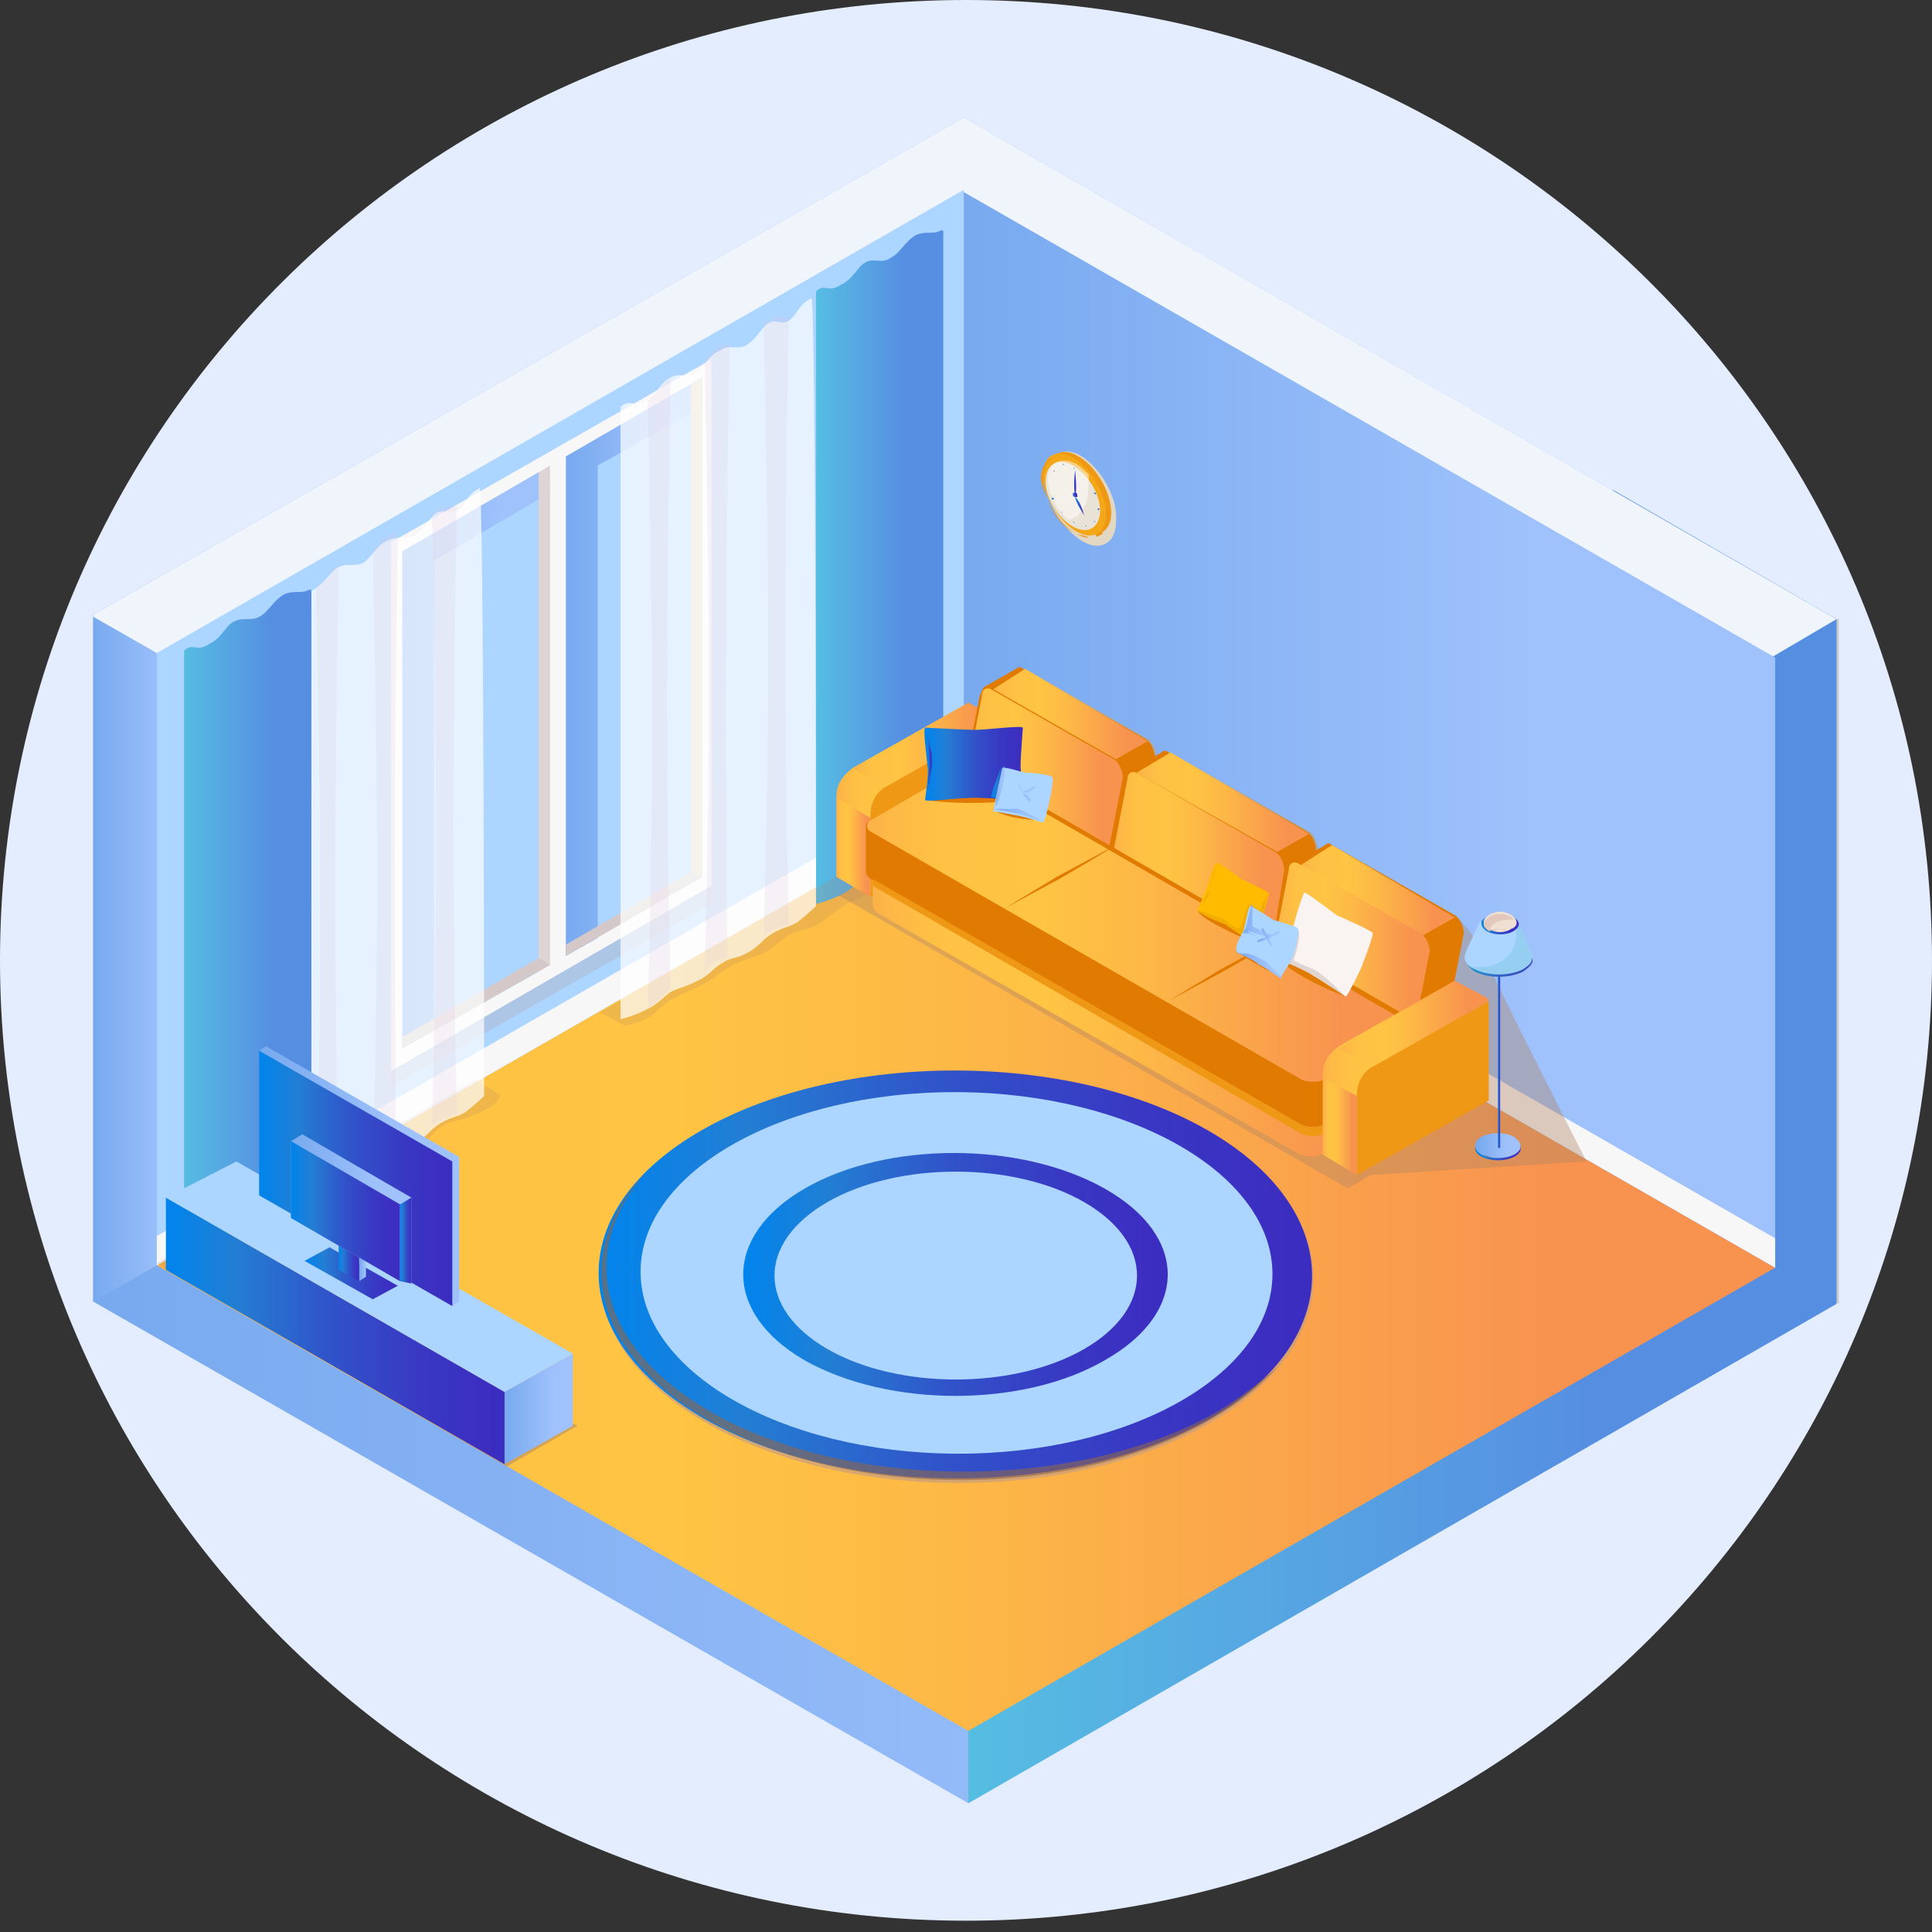 <svg width="152" height="152" viewBox="0 0 152 152" fill="none" xmlns="http://www.w3.org/2000/svg">
<rect x="0" y="0" width="152" height="152" fill="#333333" stroke="none"/>
<path d="M76 151.111C117.974 151.111 152 117.284 152 75.556C152 33.827 117.974 0 76 0C34.026 0 0 33.827 0 75.556C0 117.284 34.026 151.111 76 151.111Z" fill="#E3EDFE"/>
<path d="M144.489 102.578V48.711L75.821 9.245V9.422V9.245L7.332 48.356V102.4L7.511 102.222L7.332 102.4L76.179 141.867L144.489 102.578Z" fill="url(#paint0_linear_1701_133637)"/>
<path d="M136.621 61.333V96.178V97.955L144.668 102.578V48.711H144.489L136.621 53.333V61.333Z" fill="#C9C9C9"/>
<path d="M76.179 141.867L144.489 102.578V48.711L126.965 38.578H76.179V141.867Z" fill="url(#paint1_linear_1701_133637)"/>
<path d="M75.821 9.245V9.422V9.245L7.332 48.356V48.533L15.736 53.334V60.622H136.621V53.334L144.489 48.711L75.821 9.245Z" fill="#F0F5FC"/>
<path d="M15.736 96.178V61.333V53.333L7.332 48.533V102.4L15.736 97.6V96.178Z" fill="url(#paint2_linear_1701_133637)"/>
<path d="M76.179 136.178L12.339 99.556L75.821 63.111L139.661 99.734L76.179 136.178Z" fill="url(#paint3_linear_1701_133637)"/>
<path d="M75.821 14.933L12.339 51.377V99.555L75.821 63.111V14.933Z" fill="#ACD5FF"/>
<path d="M75.821 15.111L139.661 51.733V99.734L75.821 63.111V15.111Z" fill="url(#paint4_linear_1701_133637)"/>
<path d="M75.821 60.8L12.339 97.244V99.555L75.821 63.111V60.8Z" fill="#F7F7F7"/>
<path d="M75.821 60.8L139.661 97.422V99.733L75.821 63.111V60.8Z" fill="#F7F7F7"/>
<path opacity="0.2" d="M55.972 71.111L30.758 85.511V44.089L55.972 29.689V71.111Z" fill="#B79086"/>
<path d="M55.972 69.689L30.758 84.267V42.667L55.972 28.267V69.689Z" fill="#F7F7F7"/>
<path d="M42.381 76.445L31.652 82.489V43.378L42.381 37.156V76.445Z" fill="#ACD5FF"/>
<path d="M43.275 75.911L42.381 76.444V37.155L43.275 36.622V75.911Z" fill="#DFD4D5"/>
<path d="M55.257 68.978L44.527 75.2V35.911L55.257 29.689V68.978Z" fill="#ACD5FF"/>
<path d="M47.031 36.622L55.257 32V29.689L44.527 35.911V75.2L47.031 73.778V36.622Z" fill="url(#paint5_linear_1701_133637)"/>
<path d="M34.155 44.089L42.381 39.289V37.156L31.652 43.378V82.489L34.155 81.067V44.089Z" fill="url(#paint6_linear_1701_133637)"/>
<path d="M43.275 75.911L31.652 82.489V81.6L42.381 75.378L43.275 75.911Z" fill="#D5C8C8"/>
<path d="M54.362 30.222V69.511L55.257 68.978V29.689L54.362 30.222Z" fill="#E2D7C3"/>
<path d="M55.257 68.978L44.527 75.2V74.311L54.362 68.622L55.257 68.978Z" fill="#D5C8C8"/>
<path opacity="0.4" d="M124.819 91.378C124.819 91.378 117.845 77.689 116.951 75.556C116.056 73.422 114.626 72.178 114.626 72.178L110.334 83.022L75.642 63.111L64.376 69.511L106.042 93.511L107.831 92.445L124.819 91.378Z" fill="#AF8566"/>
<path d="M74.033 18.133C73.318 18.489 72.96 18.133 72.066 18.489C71.172 19.022 70.814 19.911 70.099 20.267C69.383 20.8 68.847 20.267 68.132 20.622C67.416 20.978 67.238 21.867 66.165 22.4C65.092 23.111 64.913 22.222 64.198 22.933C64.198 23.822 64.198 71.111 64.198 71.111C64.198 71.111 65.092 70.933 66.165 70.4C67.238 69.867 67.416 69.333 68.132 68.978C68.847 68.444 69.205 68.622 70.278 68.089C71.351 67.555 71.172 67.2 72.245 66.667C73.139 66.133 73.139 66.489 74.212 65.778V18.133H74.033Z" fill="url(#paint7_linear_1701_133637)"/>
<path d="M119.096 91.022C118.381 91.378 117.308 91.378 116.593 91.022C115.878 90.667 115.878 89.956 116.593 89.6C117.308 89.245 118.381 89.245 119.096 89.6C119.812 90.133 119.812 90.667 119.096 91.022Z" fill="url(#paint8_linear_1701_133637)"/>
<path d="M119.633 90.133H116.235V90.311H119.633V90.133Z" fill="#513622"/>
<path d="M119.096 90.845C118.381 91.2 117.308 91.2 116.593 90.845C115.878 90.489 115.878 89.778 116.593 89.422C117.308 89.067 118.381 89.067 119.096 89.422C119.812 89.956 119.812 90.489 119.096 90.845Z" fill="url(#paint9_linear_1701_133637)"/>
<path d="M118.023 90.311C117.845 90.311 117.845 90.311 117.845 90.311V74.845H118.023V90.311Z" fill="url(#paint10_linear_1701_133637)"/>
<path d="M120.593 75.321C120.596 74.536 119.398 73.894 117.917 73.888C116.435 73.882 115.232 74.513 115.228 75.299C115.225 76.084 116.423 76.726 117.905 76.732C119.386 76.739 120.59 76.107 120.593 75.321Z" fill="#ACD5FF"/>
<path d="M119.454 72.533H116.414L115.341 74.844L120.527 75.022L119.454 72.533Z" fill="#ACD5FF"/>
<path d="M119.096 73.245C118.56 73.6 117.487 73.6 116.951 73.245C116.414 72.889 116.414 72.356 116.951 72.178C117.487 71.822 118.56 71.822 119.096 72.178C119.633 72.533 119.633 72.889 119.096 73.245Z" fill="url(#paint11_linear_1701_133637)"/>
<path d="M118.918 73.067C118.381 73.422 117.666 73.422 117.129 73.067C116.593 72.711 116.593 72.356 117.129 72C117.666 71.644 118.381 71.644 118.918 72C119.454 72.356 119.454 72.889 118.918 73.067Z" fill="#EFE0D3"/>
<path d="M119.812 76.267C118.739 76.8 117.129 76.8 116.056 76.267C115.52 76.089 115.341 75.734 115.341 75.378C115.341 75.734 115.52 76.089 116.056 76.445C117.129 76.978 118.739 76.978 119.812 76.445C120.348 76.089 120.706 75.734 120.527 75.378C120.527 75.734 120.348 75.911 119.812 76.267Z" fill="url(#paint12_linear_1701_133637)"/>
<path d="M117.487 72.711C117.845 72.356 118.56 72.356 119.096 72.356L118.918 72.178C118.381 71.822 117.487 71.822 117.129 72.178C116.593 72.533 116.593 72.889 117.129 73.245C117.129 73.245 117.129 73.245 117.308 73.245C117.129 73.067 117.308 72.889 117.487 72.711Z" fill="#E2C7BA"/>
<path d="M118.024 73.067C118.202 73.067 118.381 73.245 118.56 73.245C118.381 73.067 118.202 73.067 118.024 73.067C117.845 73.067 117.487 73.245 117.487 73.245C117.487 73.067 117.666 73.067 118.024 73.067Z" fill="#E2C7BA"/>
<path opacity="0.2" d="M120.527 75.022L119.454 72.533C119.454 72.711 119.454 72.889 119.275 73.067C119.275 73.244 119.275 73.422 119.275 73.6C119.275 75.022 118.023 76.089 116.414 76.089C116.056 76.089 115.699 76.089 115.341 75.911C115.52 76.089 115.699 76.266 116.056 76.444C117.129 76.978 118.739 76.978 119.812 76.444C120.527 76.089 120.706 75.555 120.527 75.022Z" fill="#39B6BD"/>
<path opacity="0.6" d="M116.772 90.844C116.414 90.667 116.235 90.311 116.235 90.133C116.235 90.311 116.414 90.667 116.772 90.844C116.951 91.022 117.308 91.2 117.666 91.2C117.487 91.2 117.129 91.022 116.772 90.844Z" fill="#5F442E"/>
<path d="M87.802 41.067C87.802 42.844 86.372 43.556 84.762 42.311C83.332 41.245 82.08 39.111 82.259 37.333C82.438 35.733 83.689 35.022 85.12 35.911C86.729 36.978 87.981 39.289 87.802 41.067Z" fill="#E2D7C3"/>
<path d="M86.751 41.851C87.689 41.306 87.641 39.49 86.644 37.795C85.647 36.1 84.079 35.167 83.141 35.712C82.203 36.257 82.251 38.074 83.248 39.769C84.245 41.464 85.813 42.396 86.751 41.851Z" fill="#EE9815"/>
<path d="M86.437 41.364L85.959 41.606L86.284 42.24L86.762 41.997L86.437 41.364Z" fill="#EE9815"/>
<path d="M83.332 35.616L82.853 35.856L83.175 36.491L83.654 36.251L83.332 35.616Z" fill="#EE9815"/>
<path d="M86.344 41.976C87.282 41.431 87.234 39.614 86.238 37.919C85.241 36.224 83.672 35.292 82.734 35.837C81.797 36.382 81.844 38.198 82.841 39.893C83.838 41.589 85.407 42.521 86.344 41.976Z" fill="#F4A717"/>
<path d="M86.551 40.177C86.551 41.422 85.656 42.133 84.405 41.422C83.153 40.711 82.259 39.111 82.259 37.866C82.259 36.622 83.153 35.911 84.405 36.622C85.656 37.333 86.551 38.933 86.551 40.177Z" fill="#E8E2D7"/>
<path opacity="0.5" d="M82.438 37.689C82.438 38.755 83.153 40.178 84.047 40.889C84.584 40.889 85.12 40.355 85.478 39.466C85.656 38.755 85.656 38.044 85.656 37.333C85.299 36.978 84.941 36.622 84.584 36.444C83.332 35.911 82.438 36.444 82.438 37.689Z" fill="white"/>
<path d="M84.762 39.111C84.762 39.111 84.584 39.289 84.762 39.111C84.584 39.111 84.405 39.111 84.405 38.933C84.405 38.755 84.405 38.755 84.584 38.755C84.762 38.755 84.762 38.933 84.762 39.111Z" fill="url(#paint13_linear_1701_133637)"/>
<path d="M84.584 38.933C84.584 38.933 84.405 38.4 84.584 36.977C84.584 36.977 84.762 38.755 84.584 38.933Z" fill="url(#paint14_linear_1701_133637)"/>
<path d="M84.584 39.111C84.584 39.111 84.941 39.289 85.299 40.533C85.299 40.533 84.584 39.466 84.584 39.111Z" fill="url(#paint15_linear_1701_133637)"/>
<path d="M84.584 36.8C84.584 36.978 84.584 36.978 84.584 36.8C84.405 36.978 84.405 36.8 84.584 36.8C84.405 36.8 84.405 36.8 84.584 36.8Z" fill="url(#paint16_linear_1701_133637)"/>
<path d="M83.689 36.622C83.511 36.622 83.511 36.622 83.689 36.622C83.511 36.444 83.511 36.444 83.689 36.622C83.689 36.444 83.511 36.444 83.689 36.622Z" fill="url(#paint17_linear_1701_133637)"/>
<path d="M82.974 36.978C82.974 37.155 82.795 37.155 82.974 36.978C82.795 36.978 82.795 36.978 82.974 36.978C82.795 36.8 82.795 36.8 82.974 36.978Z" fill="url(#paint18_linear_1701_133637)"/>
<path d="M82.617 37.867C82.617 37.867 82.795 37.867 82.617 37.867C82.617 38.044 82.617 38.044 82.617 38.044V37.867Z" fill="url(#paint19_linear_1701_133637)"/>
<path d="M82.795 39.111C82.795 39.111 82.974 39.111 82.795 39.111C82.974 39.289 82.974 39.289 82.795 39.289C82.617 39.289 82.795 39.289 82.795 39.111Z" fill="url(#paint20_linear_1701_133637)"/>
<path d="M83.511 40.178C83.689 40.355 83.689 40.355 83.511 40.178C83.689 40.533 83.511 40.355 83.511 40.178C83.511 40.355 83.511 40.355 83.511 40.178Z" fill="url(#paint21_linear_1701_133637)"/>
<path d="M84.405 41.066C84.584 41.066 84.584 41.244 84.405 41.066C84.584 41.244 84.584 41.244 84.405 41.066C84.405 41.244 84.405 41.244 84.405 41.066Z" fill="url(#paint22_linear_1701_133637)"/>
<path d="M85.478 41.422C85.299 41.422 85.478 41.245 85.478 41.422C85.478 41.245 85.478 41.422 85.478 41.422C85.478 41.6 85.478 41.422 85.478 41.422C85.478 41.422 85.478 41.6 85.478 41.422Z" fill="url(#paint23_linear_1701_133637)"/>
<path d="M86.193 41.066C86.014 41.066 86.014 40.889 86.193 41.066C86.193 40.889 86.193 40.889 86.193 41.066Z" fill="url(#paint24_linear_1701_133637)"/>
<path d="M86.372 40.178C86.372 40 86.372 40 86.372 40C86.551 40 86.551 40 86.372 40.178C86.551 40.178 86.551 40.178 86.372 40.178Z" fill="url(#paint25_linear_1701_133637)"/>
<path d="M86.193 38.933C86.014 38.755 86.014 38.755 86.193 38.755C86.193 38.755 86.193 38.755 86.193 38.933Z" fill="url(#paint26_linear_1701_133637)"/>
<path d="M85.478 37.689C85.478 37.867 85.478 37.867 85.478 37.689C85.478 37.689 85.299 37.689 85.478 37.689C85.478 37.511 85.478 37.511 85.478 37.689Z" fill="url(#paint27_linear_1701_133637)"/>
<path d="M84.584 41.955C83.153 41.244 82.08 39.288 82.08 37.688C82.08 36.622 82.617 35.911 83.332 35.911C82.438 35.911 81.901 36.622 81.901 37.688C82.08 39.111 83.153 41.066 84.584 41.955C84.941 42.133 85.299 42.311 85.656 42.311C85.478 42.133 84.941 42.133 84.584 41.955Z" fill="#EE9815"/>
<path opacity="0.2" d="M18.598 98.133C19.671 97.6 20.744 97.244 21.638 96.533C22.532 95.822 23.247 95.466 24.32 95.111C25.572 94.755 26.645 94.4 27.539 93.511C28.254 92.8 29.327 92.622 30.221 92.089C30.758 91.733 31.115 91.377 31.473 91.022C31.831 90.666 32.188 90.666 32.725 90.489C33.619 89.955 33.977 89.066 34.871 88.533C35.407 88.177 36.301 88.177 37.017 87.822C37.911 87.466 38.983 87.111 39.341 86.222C39.699 86.222 37.374 84.978 37.374 84.978L12.339 99.377L14.306 100.444C15.021 100.266 15.558 100.089 16.273 99.733C17.167 99.377 17.703 98.666 18.598 98.133Z" fill="#AF8566"/>
<path opacity="0.2" d="M53.289 78.4C54.362 77.867 55.435 77.511 56.329 76.8C57.224 76.089 57.939 75.734 59.012 75.378C60.264 75.022 60.621 74.667 61.515 73.956C62.231 73.245 63.482 73.245 64.376 72.711C64.913 72.356 65.807 71.645 66.344 71.289C66.701 70.933 67.059 70.933 67.595 70.756C68.489 70.222 68.847 69.334 69.741 68.8C70.278 68.445 71.172 68.445 71.887 68.089C72.781 67.734 73.854 67.378 74.212 66.489C74.569 66.489 72.245 65.245 72.245 65.245L47.209 79.645L49.176 80.711C49.892 80.534 50.428 80.356 51.144 80C51.859 79.467 52.395 78.756 53.289 78.4Z" fill="#AF8566"/>
<path opacity="0.7" d="M38.089 86.222C38.089 86.222 37.553 86.755 36.659 87.467C35.765 88 35.586 87.822 34.692 88.356C33.798 88.889 33.977 89.067 32.904 89.778C31.652 90.489 31.652 90.133 30.758 90.667C29.863 91.2 29.863 91.555 28.791 92.089C27.718 92.622 27.36 92.622 26.645 92.978C25.929 93.511 25.751 93.867 24.678 94.4C23.605 94.933 22.711 95.111 22.711 95.111C22.711 95.111 22.711 48 22.711 47.111C23.605 46.4 23.605 46.933 24.678 46.4C25.751 45.689 25.929 44.978 26.645 44.622C27.36 44.267 27.896 44.622 28.612 44.267C29.327 43.733 29.685 42.844 30.579 42.489C31.473 42.133 31.652 42.489 32.546 42.133C33.44 41.6 33.798 40.711 34.334 40.355C35.049 40 35.228 40.533 35.944 40.178C36.659 39.822 36.659 38.933 37.732 38.4C38.089 38.578 38.089 86.222 38.089 86.222Z" fill="white"/>
<g opacity="0.7">
<path opacity="0.3" d="M26.645 44.444C26.108 44.8 25.751 45.511 24.857 46.222C25.214 62.755 25.393 75.911 24.857 94.044C25.751 93.511 25.929 93.156 26.645 92.622C26.287 76.444 26.287 64.711 26.645 44.444Z" fill="#DDC7D9"/>
<path opacity="0.3" d="M31.294 41.956C31.115 41.956 30.936 41.956 30.579 42.133C30.042 42.489 29.685 42.844 29.327 43.378C29.685 60.089 29.863 73.067 29.327 91.378C29.685 91.022 29.863 90.844 30.4 90.489C30.758 90.311 30.936 90.311 31.115 90.133C31.115 73.778 30.936 62.222 31.294 41.956Z" fill="#DDC7D9"/>
<path opacity="0.3" d="M35.944 39.822C35.407 40 35.228 39.645 34.513 40C34.334 40.178 34.155 40.178 33.977 40.356C34.334 57.245 34.513 70.222 33.977 88.533C34.155 88.356 34.155 88.356 34.513 88.178C35.228 87.822 35.407 87.822 35.944 87.644C35.586 71.467 35.586 59.733 35.944 39.822Z" fill="#DDC7D9"/>
</g>
<path opacity="0.7" d="M64.198 71.289C64.198 71.289 63.661 71.822 62.767 72.534C61.873 73.067 61.694 72.889 60.8 73.422C59.906 73.956 60.085 74.133 59.012 74.845C57.76 75.556 57.76 75.2 56.866 75.734C55.972 76.267 55.972 76.622 54.899 77.156C53.826 77.689 53.468 77.689 52.753 78.045C52.038 78.578 51.859 78.933 50.786 79.467C49.713 80 48.819 80.178 48.819 80.178C48.819 80.178 48.819 32.889 48.819 32C49.713 31.289 49.713 32.178 50.786 31.467C51.859 30.756 52.038 30.045 52.753 29.689C53.468 29.334 54.005 29.689 54.72 29.334C55.435 28.8 55.793 27.911 56.687 27.556C57.581 27.022 57.76 27.556 58.654 27.2C59.548 26.667 59.906 25.778 60.442 25.422C61.158 25.067 61.337 25.6 62.052 25.245C62.767 24.711 62.767 24 63.84 23.467C64.198 23.645 64.198 71.289 64.198 71.289Z" fill="white"/>
<g opacity="0.7">
<path opacity="0.3" d="M52.753 29.689C52.217 30.044 51.859 30.756 50.965 31.467C51.322 48 51.501 61.156 50.965 79.289C51.859 78.756 52.038 78.4 52.753 77.867C52.395 61.689 52.395 49.956 52.753 29.689Z" fill="#DDC7D9"/>
<path opacity="0.3" d="M57.402 27.023C57.224 27.023 57.045 27.023 56.687 27.2C56.151 27.556 55.793 27.911 55.435 28.445C55.793 45.156 55.972 58.134 55.435 76.445C55.793 76.089 55.972 75.911 56.508 75.556C56.866 75.378 57.045 75.378 57.224 75.2C57.045 59.023 57.045 47.289 57.402 27.023Z" fill="#DDC7D9"/>
<path opacity="0.3" d="M62.052 24.889C61.515 25.067 61.337 24.711 60.621 25.067C60.442 25.245 60.264 25.245 60.085 25.422C60.442 42.311 60.621 55.289 60.085 73.6C60.264 73.422 60.264 73.422 60.621 73.245C61.337 72.889 61.515 72.889 62.052 72.711C61.694 56.534 61.694 44.978 62.052 24.889Z" fill="#DDC7D9"/>
</g>
<path d="M24.32 46.4C23.605 46.755 23.247 46.4 22.353 46.755C21.459 47.289 21.101 48.178 20.386 48.533C19.671 48.889 19.134 48.533 18.419 48.889C17.703 49.244 17.525 50.133 16.452 50.667C15.379 51.378 15.2 50.489 14.485 51.2C14.485 52.089 14.485 99.378 14.485 99.378C14.485 99.378 15.379 99.2 16.452 98.667C17.525 98.133 17.703 97.6 18.419 97.244C19.134 96.711 19.492 96.889 20.565 96.356C21.638 95.822 21.459 95.467 22.532 94.933C23.426 94.4 23.426 94.755 24.499 94.044V46.4H24.32Z" fill="url(#paint28_linear_1701_133637)"/>
<path opacity="0.5" d="M39.878 115.378L12.875 99.734L18.24 96.711L45.421 112.178L39.878 115.378Z" fill="#AF8566"/>
<path d="M13.054 99.911L39.699 115.2V109.511L13.054 94.222V99.911Z" fill="url(#paint29_linear_1701_133637)"/>
<path d="M39.699 115.2L45.063 112.178V106.489L39.699 109.511V115.2Z" fill="url(#paint30_linear_1701_133637)"/>
<path d="M39.699 109.511L13.054 94.222L18.598 91.378L45.063 106.489L39.699 109.511Z" fill="#ACD5FF"/>
<path d="M29.327 102.578L23.962 99.555V99.2L25.929 98.311L31.294 101.155V101.511L29.327 102.578Z" fill="#ACD5FF"/>
<path d="M29.327 102.222L23.962 99.2L25.929 98.133L31.294 101.156L29.327 102.222Z" fill="url(#paint31_linear_1701_133637)"/>
<path d="M28.254 100.8L28.791 100.444V97.778L28.254 98.133V100.8Z" fill="url(#paint32_linear_1701_133637)"/>
<path d="M20.922 93.689L35.586 102.755L36.122 102.4V91.022L20.922 82.311L20.386 82.667L20.922 93.689Z" fill="url(#paint33_linear_1701_133637)"/>
<path d="M20.386 94.044L35.586 102.755V91.378L20.386 82.666V94.044Z" fill="url(#paint34_linear_1701_133637)"/>
<path d="M26.645 99.911L28.254 100.8V96.177L26.645 95.111V99.911Z" fill="url(#paint35_linear_1701_133637)"/>
<path d="M22.889 95.822L31.473 100.8L32.367 100.977V94.222L23.784 89.244L22.889 89.778V95.822Z" fill="url(#paint36_linear_1701_133637)"/>
<path d="M22.889 95.822L31.473 100.8V94.755L22.889 89.777V95.822Z" fill="url(#paint37_linear_1701_133637)"/>
<path d="M32.367 94.222L31.473 94.755V100.799L32.367 100.977V94.222Z" fill="url(#paint38_linear_1701_133637)"/>
<path d="M76.179 55.289L78.861 56.711L69.383 63.111L68.489 70.4L65.807 68.978V62.578C65.807 61.689 66.344 60.977 67.059 60.444L76.179 55.289Z" fill="url(#paint39_linear_1701_133637)"/>
<path d="M68.489 70.578L78.861 64.711V56.711L69.741 61.867C69.026 62.222 68.489 63.111 68.489 64V70.578V70.578Z" fill="#EE9815"/>
<path d="M69.741 61.866C69.741 61.866 69.741 62.044 69.741 61.866L67.059 60.444L76.179 55.289L78.861 56.711L69.741 61.866Z" fill="url(#paint40_linear_1701_133637)"/>
<path d="M68.489 64.355V70.578L65.807 68.978V62.755L68.489 64.355Z" fill="url(#paint41_linear_1701_133637)"/>
<path d="M68.668 67.733C68.668 67.555 68.668 67.378 69.026 67.2L76.537 62.933L111.407 83.022V86.578L103.896 90.844C103.539 91.022 102.824 91.022 102.287 90.844L69.026 71.822C68.847 71.644 68.668 71.466 68.668 71.289C68.668 71.111 68.668 67.733 68.668 67.733Z" fill="url(#paint42_linear_1701_133637)"/>
<path d="M68.132 65.067C68.132 64.889 68.132 64.711 68.489 64.533L76.179 60.089L111.765 80.533V84.089L104.075 88.533C103.718 88.711 103.002 88.711 102.466 88.533L68.489 69.156C68.311 68.978 68.132 68.8 68.132 68.622C68.132 68.622 68.132 65.067 68.132 65.067Z" fill="#E07A00"/>
<path d="M68.489 65.422C68.132 65.244 68.132 64.711 68.489 64.533L76.179 60.089L111.765 80.533L104.075 84.978C103.718 85.156 103.002 85.156 102.466 84.978L68.489 65.422Z" fill="url(#paint43_linear_1701_133637)"/>
<path d="M100.32 73.956L96.028 76.267L91.915 78.756L96.207 76.444C96.207 76.444 100.32 74.133 100.32 73.956Z" fill="#E07A00"/>
<path d="M87.445 66.666L83.153 68.978L79.04 71.466L83.332 69.155C83.332 69.155 87.624 66.666 87.445 66.666Z" fill="#E07A00"/>
<path d="M102.824 72.356L90.306 65.244L91.379 59.733C91.379 59.2 91.737 59.022 92.094 59.2L103.002 65.422C103.36 65.6 103.718 66.311 103.718 66.844L102.824 72.356Z" fill="#AAA9A9"/>
<path d="M90.306 58.133C90.663 58.311 91.021 59.022 91.021 59.556L89.948 65.067L78.861 58.667L79.934 53.156C79.934 52.622 80.292 52.445 80.649 52.622L90.306 58.133Z" fill="#AAA9A9"/>
<path d="M104.075 67.022C104.075 66.489 104.433 66.311 104.791 66.489L114.447 72C114.805 72.177 115.162 72.888 115.162 73.422L114.089 78.933L103.002 72.533L104.075 67.022Z" fill="#AAA9A9"/>
<path d="M101.751 67.911L104.254 66.489C104.433 66.311 104.612 66.311 104.791 66.489L114.447 72C114.805 72.178 115.162 72.889 115.162 73.422L114.089 78.933L111.407 80.533L100.32 74.133L101.393 68.622C101.393 68.267 101.572 68.089 101.751 67.911Z" fill="#E07A00"/>
<path d="M88.875 60.622L91.379 59.2C91.558 59.022 91.737 59.022 91.915 59.2L102.824 65.422C103.181 65.6 103.539 66.311 103.539 66.844L102.466 72.355L99.784 73.955L87.266 66.666L88.339 61.155C88.697 60.977 88.696 60.8 88.875 60.622Z" fill="#E07A00"/>
<path d="M77.431 54.044L79.934 52.622C80.113 52.444 80.292 52.444 80.471 52.622L90.127 58.133C90.485 58.311 90.842 59.022 90.842 59.555L89.769 65.067L87.087 66.666L76 60.267L77.073 54.755C77.252 54.4 77.252 54.222 77.431 54.044Z" fill="#E07A00"/>
<path d="M87.802 59.733L90.306 58.311L80.649 52.622L78.146 54.222L87.802 59.733Z" fill="url(#paint44_linear_1701_133637)"/>
<path d="M100.499 67.022L103.002 65.6L92.094 59.2L89.412 60.8L100.499 67.022Z" fill="url(#paint45_linear_1701_133637)"/>
<path d="M111.943 73.6L114.447 72.178L104.791 66.489L102.287 68.089L111.943 73.6Z" fill="url(#paint46_linear_1701_133637)"/>
<path d="M100.141 73.955L100.499 74.133L101.572 68.622L101.214 68.444L100.141 73.955Z" fill="#E07A00"/>
<path d="M87.266 66.666H87.624L88.696 61.155L88.339 60.977L87.266 66.666Z" fill="#E07A00"/>
<path d="M100.141 73.956L87.624 66.844L88.696 61.333C88.696 60.8 89.054 60.622 89.412 60.8L100.32 67.022C100.678 67.2 101.035 67.911 101.035 68.445L100.141 73.956Z" fill="url(#paint47_linear_1701_133637)"/>
<path d="M87.624 59.733C87.981 59.911 88.339 60.622 88.339 61.155L87.266 66.666L76.179 60.266L77.252 54.755C77.252 54.222 77.609 54.044 77.967 54.222L87.624 59.733Z" fill="url(#paint48_linear_1701_133637)"/>
<path d="M101.393 68.444C101.393 67.911 101.751 67.733 102.108 67.911L111.765 73.422C112.122 73.6 112.48 74.311 112.48 74.844L111.407 80.355L100.32 73.955L101.393 68.444Z" fill="url(#paint49_linear_1701_133637)"/>
<path d="M68.668 69.155L102.466 88.533C102.824 88.711 103.539 88.711 104.075 88.533L111.228 84.444V85.155L104.075 89.244C103.718 89.422 103.002 89.422 102.466 89.244L68.668 69.689C68.668 69.333 68.668 69.333 68.668 69.155Z" fill="#EE9815"/>
<path d="M75.821 60.267L76.179 60.089L111.586 80.533L111.228 80.711L75.821 60.267Z" fill="#E07A00"/>
<path d="M114.447 77.155L117.129 78.578L107.652 84.978L106.758 92.266L104.075 90.844V84.444C104.075 83.555 104.612 82.844 105.327 82.311L114.447 77.155Z" fill="url(#paint50_linear_1701_133637)"/>
<path d="M106.758 92.444L117.129 86.578V78.755L108.009 83.911C107.294 84.266 106.758 85.155 106.758 86.044V92.444Z" fill="#EE9815"/>
<path d="M108.009 83.911L105.327 82.489L114.447 77.333L117.129 78.755L108.009 83.911Z" fill="url(#paint51_linear_1701_133637)"/>
<path d="M106.758 86.222V92.444L104.075 90.844V84.8L106.758 86.222Z" fill="url(#paint52_linear_1701_133637)"/>
<path d="M72.781 62.933C72.781 62.933 77.431 62.222 80.471 62.933C80.65 62.933 76.358 63.467 72.781 62.933Z" fill="#E07A00"/>
<path d="M72.781 62.933C72.96 63.111 75.106 62.755 76.715 62.755C78.325 62.755 80.471 63.111 80.471 62.933C80.649 62.755 80.292 60.8 80.292 60.266C80.292 59.555 80.471 57.422 80.471 57.244C80.292 57.066 77.609 57.422 76.715 57.422C75.821 57.422 72.96 57.244 72.781 57.244C72.602 57.422 72.96 59.911 72.96 60.266C73.139 60.622 72.781 62.755 72.781 62.933Z" fill="url(#paint53_linear_1701_133637)"/>
<path d="M105.864 78.4C105.864 78.4 101.929 76.978 100.32 75.2C100.32 75.2 104.612 76.8 105.864 78.4Z" fill="#E07A00"/>
<path d="M100.32 75.2C100.499 75.555 102.466 76.089 103.181 76.622C103.897 77.156 105.685 78.222 105.864 78.4C106.042 78.4 107.115 76.089 107.115 76.089C107.115 76.089 108.009 73.778 108.009 73.422C108.009 73.244 105.148 72 105.148 72C105.148 72 102.824 70.222 102.645 70.222C102.466 70.222 101.751 72.889 101.751 72.889C101.751 72.889 100.141 75.022 100.32 75.2Z" fill="#F9F4F2"/>
<path d="M94.24 71.644C94.24 71.644 97.101 72.711 98.174 73.956C98.174 73.956 94.419 72.356 94.24 71.644Z" fill="#E07A00"/>
<path d="M100.678 76.8C100.678 76.8 98.353 75.733 97.101 74.666C97.28 74.844 99.962 75.911 100.678 76.8Z" fill="#E07A00"/>
<path d="M94.24 71.644C94.24 71.822 96.386 72.711 96.386 72.711C96.386 72.711 98.174 73.955 98.353 73.955C98.532 73.955 99.247 72.178 99.247 72.178C99.247 72.178 99.962 70.4 99.784 70.222C99.605 70.044 97.638 69.155 97.638 69.155C97.638 69.155 95.849 67.733 95.671 67.911C95.492 67.911 94.955 69.866 94.955 69.866C94.955 69.866 94.24 71.466 94.24 71.644Z" fill="#FFBB00"/>
<path d="M82.08 64.533C82.08 64.533 80.292 63.822 78.146 63.645C78.146 63.822 79.576 64.533 82.08 64.533Z" fill="#E07A00"/>
<path d="M101.572 72.889L102.108 73.067C102.466 73.778 101.751 75.555 101.751 75.555C101.751 75.555 102.466 75.911 103.36 76.266C104.075 76.622 105.327 77.867 105.864 78.4C105.327 78.044 104.075 77.155 103.36 76.8C102.645 76.266 100.678 75.555 100.499 75.378C100.141 75.022 101.572 73.066 101.572 72.889C101.572 73.066 101.572 73.066 101.572 72.889Z" fill="#E0D5D1"/>
<path d="M94.24 71.644C94.419 71.644 96.386 72.356 96.386 72.356C96.565 72.533 96.922 72.889 97.459 73.067C97.638 72.889 97.817 72.533 97.817 72.178C97.995 71.822 97.995 71.467 98.353 71.111C98.532 71.289 98.889 71.289 99.068 71.644C99.247 71.467 99.247 71.111 99.426 70.933C99.605 70.755 99.605 70.578 99.784 70.222C99.784 70.4 99.247 72.178 99.247 72.178C99.247 72.178 98.532 73.956 98.353 73.956C98.174 73.956 96.386 72.711 96.386 72.711C96.386 72.711 94.776 72.178 94.24 71.644Z" fill="#F2AD00"/>
<path d="M97.28 74.844C97.28 75.022 98.532 75.377 99.068 75.733C99.605 76.089 100.856 76.978 100.856 76.8C100.856 76.622 101.572 75.733 101.751 75.2C101.929 74.666 102.287 73.244 102.108 73.066C102.108 72.889 100.678 72.533 100.141 72.355C99.605 72 98.532 71.289 98.353 71.289C98.174 71.466 97.995 72.711 97.817 73.244C97.638 73.6 97.101 74.489 97.28 74.844Z" fill="#ACD5FF"/>
<path d="M97.28 74.844C97.28 74.844 97.28 74.666 97.28 74.844C97.459 75.022 97.817 75.022 97.995 75.022C98.353 75.022 98.711 75.2 99.068 75.377C99.426 75.555 99.784 75.733 99.962 76.089C100.141 76.266 100.678 76.622 100.856 76.978C100.856 77.155 99.605 76.089 99.068 75.911C98.532 75.377 97.28 75.022 97.28 74.844Z" fill="url(#paint54_linear_1701_133637)"/>
<path d="M98.174 73.244C98.353 73.422 98.711 73.6 98.889 73.6C98.711 73.6 98.532 73.6 98.353 73.422C98.174 73.422 97.995 73.422 97.817 73.422C97.817 73.244 97.995 73.066 97.995 73.066C98.174 72.533 98.353 71.289 98.532 71.111C98.532 71.289 98.532 71.466 98.532 71.466C98.532 71.644 98.532 71.822 98.532 72C98.532 72.355 98.532 72.533 98.532 72.889C98.889 73.066 100.141 73.6 100.141 73.6C99.784 73.955 98.532 73.244 98.174 73.244Z" fill="url(#paint55_linear_1701_133637)"/>
<path d="M95.134 70.044C95.134 70.044 95.492 68.267 95.671 68.089C95.671 68.267 95.313 69.333 95.134 70.044C95.134 70.578 94.776 70.933 94.598 71.111C94.776 70.578 95.134 70.044 95.134 70.044Z" fill="#F2AD00"/>
<path d="M73.139 60.267C73.139 59.911 72.96 58.311 72.96 57.6C72.96 57.956 73.139 58.489 73.139 58.667C73.318 59.022 73.318 59.556 73.318 60.089C73.318 60.622 73.139 60.978 73.139 61.511C73.139 61.689 72.96 62.044 72.96 62.222C72.96 61.511 73.139 60.444 73.139 60.267Z" fill="url(#paint56_linear_1701_133637)"/>
<path d="M76.715 62.755C75.106 62.755 73.139 63.111 72.781 62.933C73.139 62.755 73.496 62.578 73.854 62.578C74.569 62.222 75.463 62.222 76.179 62.222C76.894 62.222 77.431 62.222 78.146 62.4C78.682 62.578 79.04 62.578 79.576 62.578C79.934 62.578 80.113 62.755 80.471 62.755C80.471 62.755 80.471 62.755 80.471 62.933C79.934 62.933 78.146 62.755 76.715 62.755Z" fill="url(#paint57_linear_1701_133637)"/>
<path d="M79.934 62.933C79.398 62.933 78.682 62.755 77.967 62.755C77.967 62.4 78.682 60.444 78.861 60.267C79.04 60.267 80.113 62.933 79.934 62.933Z" fill="url(#paint58_linear_1701_133637)"/>
<path d="M78.146 63.822C78.146 63.822 79.219 64 80.113 64.178C81.007 64.356 81.901 64.711 82.08 64.711C82.259 64.533 82.974 61.511 82.795 61.156C82.795 60.978 81.365 60.8 80.828 60.8C80.471 60.8 79.04 60.267 78.861 60.444C78.861 60.444 78.146 63.645 78.146 63.822Z" fill="#ACD5FF"/>
<path d="M79.04 60.267C79.04 62.044 78.504 63.111 78.325 63.467C78.325 62.933 78.682 60.8 79.04 60.267Z" fill="url(#paint59_linear_1701_133637)"/>
<path d="M81.901 64.533C81.543 64.533 80.828 64.178 80.113 64C79.219 63.822 78.146 63.645 78.146 63.645C78.504 63.645 79.755 63.645 80.113 63.645C80.649 63.822 81.543 64.356 81.901 64.533Z" fill="url(#paint60_linear_1701_133637)"/>
<path d="M80.471 62.4C80.649 62.756 81.007 63.111 81.007 63.111C81.186 62.933 81.007 62.578 80.471 62.4C80.292 61.867 80.113 61.689 80.113 61.689C80.113 61.689 80.292 62.044 80.471 62.4Z" fill="url(#paint61_linear_1701_133637)"/>
<path d="M80.649 62.4C81.186 62.222 81.543 61.867 81.543 61.867C81.543 61.867 81.007 61.867 80.649 62.4C80.113 62.578 79.755 62.756 79.755 62.756C79.755 62.756 80.113 62.578 80.649 62.4Z" fill="url(#paint62_linear_1701_133637)"/>
<path d="M80.471 62.222C80.471 62.4 80.471 62.4 80.471 62.222C80.649 62.4 80.828 62.222 80.828 62.222C80.828 62.222 80.649 62.222 80.471 62.222Z" fill="url(#paint63_linear_1701_133637)"/>
<path d="M99.605 73.778C99.784 74.133 99.962 74.489 100.141 74.489C100.141 74.489 100.141 74.133 99.605 73.778C99.605 73.245 99.247 72.889 99.247 73.067C99.247 73.067 99.426 73.422 99.605 73.778Z" fill="url(#paint64_linear_1701_133637)"/>
<path d="M99.784 73.778C100.32 73.6 100.678 73.422 100.678 73.245C100.678 73.245 100.141 73.422 99.784 73.778C99.247 73.778 98.889 73.956 98.889 74.133C98.889 74.133 99.247 74.133 99.784 73.778Z" fill="url(#paint65_linear_1701_133637)"/>
<path d="M99.605 73.778C99.605 73.778 99.605 73.956 99.605 73.778C99.784 73.956 99.962 73.956 99.962 73.778C99.962 73.778 99.962 73.6 99.784 73.6C99.605 73.6 99.605 73.6 99.605 73.778Z" fill="url(#paint66_linear_1701_133637)"/>
<path opacity="0.7" d="M103.34 100.642C103.389 91.707 90.859 84.397 75.353 84.313C59.847 84.229 47.238 91.405 47.189 100.339C47.141 109.274 59.671 116.585 75.177 116.668C90.682 116.752 103.291 109.577 103.34 100.642Z" fill="#C89E7F"/>
<path d="M95.134 111.644C84.226 117.867 66.344 117.867 55.435 111.644C44.348 105.244 44.348 95.111 55.257 88.889C66.165 82.667 84.047 82.667 94.955 88.889C105.864 95.111 106.042 105.422 95.134 111.644Z" fill="url(#paint67_linear_1701_133637)"/>
<path d="M100.11 100.28C100.153 92.425 89.059 85.997 75.331 85.924C61.603 85.85 50.44 92.157 50.397 100.012C50.354 107.866 61.448 114.294 75.176 114.368C88.904 114.442 100.067 108.134 100.11 100.28Z" fill="#ACD5FF"/>
<path d="M86.908 93.511C80.292 89.778 69.741 89.778 63.303 93.511C56.866 97.244 56.866 103.289 63.303 107.022C69.92 110.755 80.471 110.755 86.908 107.022C93.525 103.289 93.525 97.244 86.908 93.511ZM85.299 106.133C79.755 109.333 70.635 109.333 65.092 106.133C59.548 102.933 59.548 97.778 65.092 94.578C70.635 91.378 79.755 91.378 85.299 94.578C90.842 97.778 90.842 102.933 85.299 106.133Z" fill="url(#paint68_linear_1701_133637)"/>
<path opacity="0.6" d="M95.671 111.111C84.762 117.333 66.88 117.333 55.972 111.111C47.031 105.955 45.421 98.489 50.786 92.267C44.885 98.489 46.494 106.311 55.614 111.644C66.701 118.044 84.405 118.044 95.313 111.644C97.459 110.4 99.247 108.978 100.499 107.555C99.068 108.8 97.459 110.044 95.671 111.111Z" fill="#8E664B"/>
<defs>
<linearGradient id="paint0_linear_1701_133637" x1="7.353" y1="75.525" x2="144.561" y2="75.525" gradientUnits="userSpaceOnUse">
<stop stop-color="#78A9EF"/>
<stop offset="0.708" stop-color="#9FC2FC"/>
</linearGradient>
<linearGradient id="paint1_linear_1701_133637" x1="76.236" y1="90.245" x2="144.561" y2="90.245" gradientUnits="userSpaceOnUse">
<stop stop-color="#56BDE2"/>
<stop offset="0.709" stop-color="#568FE2"/>
</linearGradient>
<linearGradient id="paint2_linear_1701_133637" x1="7.401" y1="75.45" x2="15.699" y2="75.45" gradientUnits="userSpaceOnUse">
<stop stop-color="#78A9EF"/>
<stop offset="0.708" stop-color="#9FC2FC"/>
</linearGradient>
<linearGradient id="paint3_linear_1701_133637" x1="12.406" y1="99.631" x2="139.603" y2="99.631" gradientUnits="userSpaceOnUse">
<stop stop-color="#FCB148"/>
<stop offset="0.052" stop-color="#FDBA46"/>
<stop offset="0.142" stop-color="#FFC244"/>
<stop offset="0.318" stop-color="#FFC444"/>
<stop offset="0.485" stop-color="#FDB946"/>
<stop offset="0.775" stop-color="#F99C4D"/>
<stop offset="0.866" stop-color="#F8924F"/>
<stop offset="1" stop-color="#F8924F"/>
</linearGradient>
<linearGradient id="paint4_linear_1701_133637" x1="75.81" y1="57.416" x2="139.588" y2="57.416" gradientUnits="userSpaceOnUse">
<stop stop-color="#78A9EF"/>
<stop offset="0.708" stop-color="#9FC2FC"/>
</linearGradient>
<linearGradient id="paint5_linear_1701_133637" x1="44.516" y1="52.441" x2="55.316" y2="52.441" gradientUnits="userSpaceOnUse">
<stop stop-color="#78A9EF"/>
<stop offset="0.708" stop-color="#9FC2FC"/>
</linearGradient>
<linearGradient id="paint6_linear_1701_133637" x1="31.58" y1="59.84" x2="42.38" y2="59.84" gradientUnits="userSpaceOnUse">
<stop stop-color="#78A9EF"/>
<stop offset="0.708" stop-color="#9FC2FC"/>
</linearGradient>
<linearGradient id="paint7_linear_1701_133637" x1="64.117" y1="44.678" x2="74.04" y2="44.678" gradientUnits="userSpaceOnUse">
<stop stop-color="#56BDE2"/>
<stop offset="0.709" stop-color="#568FE2"/>
</linearGradient>
<linearGradient id="paint8_linear_1701_133637" x1="116.223" y1="90.361" x2="119.664" y2="90.361" gradientUnits="userSpaceOnUse">
<stop stop-color="#0084ED"/>
<stop offset="0.205" stop-color="#237ED3"/>
<stop offset="0.491" stop-color="#3152C9"/>
<stop offset="0.767" stop-color="#3937C3"/>
<stop offset="0.967" stop-color="#3C2DC1"/>
</linearGradient>
<linearGradient id="paint9_linear_1701_133637" x1="116.223" y1="90.196" x2="119.664" y2="90.196" gradientUnits="userSpaceOnUse">
<stop stop-color="#78A9EF"/>
<stop offset="0.708" stop-color="#9FC2FC"/>
</linearGradient>
<linearGradient id="paint10_linear_1701_133637" x1="117.812" y1="82.517" x2="118.075" y2="82.517" gradientUnits="userSpaceOnUse">
<stop stop-color="#0084ED"/>
<stop offset="0.205" stop-color="#237ED3"/>
<stop offset="0.491" stop-color="#3152C9"/>
<stop offset="0.767" stop-color="#3937C3"/>
<stop offset="0.967" stop-color="#3C2DC1"/>
</linearGradient>
<linearGradient id="paint11_linear_1701_133637" x1="116.406" y1="72.659" x2="119.479" y2="72.659" gradientUnits="userSpaceOnUse">
<stop stop-color="#0084ED"/>
<stop offset="0.205" stop-color="#237ED3"/>
<stop offset="0.491" stop-color="#3152C9"/>
<stop offset="0.767" stop-color="#3937C3"/>
<stop offset="0.967" stop-color="#3C2DC1"/>
</linearGradient>
<linearGradient id="paint12_linear_1701_133637" x1="115.262" y1="76.063" x2="120.607" y2="76.063" gradientUnits="userSpaceOnUse">
<stop stop-color="#0084ED"/>
<stop offset="0.205" stop-color="#237ED3"/>
<stop offset="0.491" stop-color="#3152C9"/>
<stop offset="0.767" stop-color="#3937C3"/>
<stop offset="0.967" stop-color="#3C2DC1"/>
</linearGradient>
<linearGradient id="paint13_linear_1701_133637" x1="84.365" y1="39.003" x2="84.681" y2="39.003" gradientUnits="userSpaceOnUse">
<stop stop-color="#0084ED"/>
<stop offset="0.205" stop-color="#237ED3"/>
<stop offset="0.491" stop-color="#3152C9"/>
<stop offset="0.767" stop-color="#3937C3"/>
<stop offset="0.967" stop-color="#3C2DC1"/>
</linearGradient>
<linearGradient id="paint14_linear_1701_133637" x1="84.425" y1="37.985" x2="84.621" y2="37.985" gradientUnits="userSpaceOnUse">
<stop stop-color="#0084ED"/>
<stop offset="0.205" stop-color="#237ED3"/>
<stop offset="0.491" stop-color="#3152C9"/>
<stop offset="0.767" stop-color="#3937C3"/>
<stop offset="0.967" stop-color="#3C2DC1"/>
</linearGradient>
<linearGradient id="paint15_linear_1701_133637" x1="84.547" y1="39.796" x2="85.337" y2="39.796" gradientUnits="userSpaceOnUse">
<stop stop-color="#0084ED"/>
<stop offset="0.205" stop-color="#237ED3"/>
<stop offset="0.491" stop-color="#3152C9"/>
<stop offset="0.767" stop-color="#3937C3"/>
<stop offset="0.967" stop-color="#3C2DC1"/>
</linearGradient>
<linearGradient id="paint16_linear_1701_133637" x1="84.442" y1="36.838" x2="84.605" y2="36.838" gradientUnits="userSpaceOnUse">
<stop stop-color="#0084ED"/>
<stop offset="0.205" stop-color="#237ED3"/>
<stop offset="0.491" stop-color="#3152C9"/>
<stop offset="0.767" stop-color="#3937C3"/>
<stop offset="0.967" stop-color="#3C2DC1"/>
</linearGradient>
<linearGradient id="paint17_linear_1701_133637" x1="83.493" y1="36.584" x2="83.656" y2="36.584" gradientUnits="userSpaceOnUse">
<stop stop-color="#0084ED"/>
<stop offset="0.205" stop-color="#237ED3"/>
<stop offset="0.491" stop-color="#3152C9"/>
<stop offset="0.767" stop-color="#3937C3"/>
<stop offset="0.967" stop-color="#3C2DC1"/>
</linearGradient>
<linearGradient id="paint18_linear_1701_133637" x1="82.798" y1="36.977" x2="82.961" y2="36.977" gradientUnits="userSpaceOnUse">
<stop stop-color="#0084ED"/>
<stop offset="0.205" stop-color="#237ED3"/>
<stop offset="0.491" stop-color="#3152C9"/>
<stop offset="0.767" stop-color="#3937C3"/>
<stop offset="0.967" stop-color="#3C2DC1"/>
</linearGradient>
<linearGradient id="paint19_linear_1701_133637" x1="82.544" y1="37.914" x2="82.707" y2="37.914" gradientUnits="userSpaceOnUse">
<stop stop-color="#0084ED"/>
<stop offset="0.205" stop-color="#237ED3"/>
<stop offset="0.491" stop-color="#3152C9"/>
<stop offset="0.767" stop-color="#3937C3"/>
<stop offset="0.967" stop-color="#3C2DC1"/>
</linearGradient>
<linearGradient id="paint20_linear_1701_133637" x1="82.798" y1="39.142" x2="82.961" y2="39.142" gradientUnits="userSpaceOnUse">
<stop stop-color="#0084ED"/>
<stop offset="0.205" stop-color="#237ED3"/>
<stop offset="0.491" stop-color="#3152C9"/>
<stop offset="0.767" stop-color="#3937C3"/>
<stop offset="0.967" stop-color="#3C2DC1"/>
</linearGradient>
<linearGradient id="paint21_linear_1701_133637" x1="83.493" y1="40.333" x2="83.656" y2="40.333" gradientUnits="userSpaceOnUse">
<stop stop-color="#0084ED"/>
<stop offset="0.205" stop-color="#237ED3"/>
<stop offset="0.491" stop-color="#3152C9"/>
<stop offset="0.767" stop-color="#3937C3"/>
<stop offset="0.967" stop-color="#3C2DC1"/>
</linearGradient>
<linearGradient id="paint22_linear_1701_133637" x1="84.442" y1="41.167" x2="84.605" y2="41.167" gradientUnits="userSpaceOnUse">
<stop stop-color="#0084ED"/>
<stop offset="0.205" stop-color="#237ED3"/>
<stop offset="0.491" stop-color="#3152C9"/>
<stop offset="0.767" stop-color="#3937C3"/>
<stop offset="0.967" stop-color="#3C2DC1"/>
</linearGradient>
<linearGradient id="paint23_linear_1701_133637" x1="85.39" y1="41.422" x2="85.553" y2="41.422" gradientUnits="userSpaceOnUse">
<stop stop-color="#0084ED"/>
<stop offset="0.205" stop-color="#237ED3"/>
<stop offset="0.491" stop-color="#3152C9"/>
<stop offset="0.767" stop-color="#3937C3"/>
<stop offset="0.967" stop-color="#3C2DC1"/>
</linearGradient>
<linearGradient id="paint24_linear_1701_133637" x1="86.085" y1="41.028" x2="86.248" y2="41.028" gradientUnits="userSpaceOnUse">
<stop stop-color="#0084ED"/>
<stop offset="0.205" stop-color="#237ED3"/>
<stop offset="0.491" stop-color="#3152C9"/>
<stop offset="0.767" stop-color="#3937C3"/>
<stop offset="0.967" stop-color="#3C2DC1"/>
</linearGradient>
<linearGradient id="paint25_linear_1701_133637" x1="86.339" y1="40.092" x2="86.502" y2="40.092" gradientUnits="userSpaceOnUse">
<stop stop-color="#0084ED"/>
<stop offset="0.205" stop-color="#237ED3"/>
<stop offset="0.491" stop-color="#3152C9"/>
<stop offset="0.767" stop-color="#3937C3"/>
<stop offset="0.967" stop-color="#3C2DC1"/>
</linearGradient>
<linearGradient id="paint26_linear_1701_133637" x1="86.085" y1="38.864" x2="86.248" y2="38.864" gradientUnits="userSpaceOnUse">
<stop stop-color="#0084ED"/>
<stop offset="0.205" stop-color="#237ED3"/>
<stop offset="0.491" stop-color="#3152C9"/>
<stop offset="0.767" stop-color="#3937C3"/>
<stop offset="0.967" stop-color="#3C2DC1"/>
</linearGradient>
<linearGradient id="paint27_linear_1701_133637" x1="85.39" y1="37.673" x2="85.553" y2="37.673" gradientUnits="userSpaceOnUse">
<stop stop-color="#0084ED"/>
<stop offset="0.205" stop-color="#237ED3"/>
<stop offset="0.491" stop-color="#3152C9"/>
<stop offset="0.767" stop-color="#3937C3"/>
<stop offset="0.967" stop-color="#3C2DC1"/>
</linearGradient>
<linearGradient id="paint28_linear_1701_133637" x1="14.307" y1="73.05" x2="24.231" y2="73.05" gradientUnits="userSpaceOnUse">
<stop stop-color="#56BDE2"/>
<stop offset="0.709" stop-color="#568FE2"/>
</linearGradient>
<linearGradient id="paint29_linear_1701_133637" x1="13.129" y1="104.716" x2="39.703" y2="104.716" gradientUnits="userSpaceOnUse">
<stop stop-color="#0084ED"/>
<stop offset="0.205" stop-color="#237ED3"/>
<stop offset="0.491" stop-color="#3152C9"/>
<stop offset="0.767" stop-color="#3937C3"/>
<stop offset="0.967" stop-color="#3C2DC1"/>
</linearGradient>
<linearGradient id="paint30_linear_1701_133637" x1="39.703" y1="110.831" x2="45.116" y2="110.831" gradientUnits="userSpaceOnUse">
<stop stop-color="#78A9EF"/>
<stop offset="0.708" stop-color="#9FC2FC"/>
</linearGradient>
<linearGradient id="paint31_linear_1701_133637" x1="24.007" y1="100.122" x2="31.23" y2="100.122" gradientUnits="userSpaceOnUse">
<stop stop-color="#0084ED"/>
<stop offset="0.205" stop-color="#237ED3"/>
<stop offset="0.491" stop-color="#3152C9"/>
<stop offset="0.767" stop-color="#3937C3"/>
<stop offset="0.967" stop-color="#3C2DC1"/>
</linearGradient>
<linearGradient id="paint32_linear_1701_133637" x1="28.336" y1="99.289" x2="28.873" y2="99.289" gradientUnits="userSpaceOnUse">
<stop stop-color="#78A9EF"/>
<stop offset="0.708" stop-color="#9FC2FC"/>
</linearGradient>
<linearGradient id="paint33_linear_1701_133637" x1="20.396" y1="92.533" x2="36.073" y2="92.533" gradientUnits="userSpaceOnUse">
<stop stop-color="#78A9EF"/>
<stop offset="0.708" stop-color="#9FC2FC"/>
</linearGradient>
<linearGradient id="paint34_linear_1701_133637" x1="20.396" y1="92.664" x2="35.532" y2="92.664" gradientUnits="userSpaceOnUse">
<stop stop-color="#0084ED"/>
<stop offset="0.205" stop-color="#237ED3"/>
<stop offset="0.491" stop-color="#3152C9"/>
<stop offset="0.767" stop-color="#3937C3"/>
<stop offset="0.967" stop-color="#3C2DC1"/>
</linearGradient>
<linearGradient id="paint35_linear_1701_133637" x1="26.635" y1="97.972" x2="28.338" y2="97.972" gradientUnits="userSpaceOnUse">
<stop stop-color="#0084ED"/>
<stop offset="0.205" stop-color="#237ED3"/>
<stop offset="0.491" stop-color="#3152C9"/>
<stop offset="0.767" stop-color="#3937C3"/>
<stop offset="0.967" stop-color="#3C2DC1"/>
</linearGradient>
<linearGradient id="paint36_linear_1701_133637" x1="22.814" y1="95.087" x2="32.423" y2="95.087" gradientUnits="userSpaceOnUse">
<stop stop-color="#78A9EF"/>
<stop offset="0.708" stop-color="#9FC2FC"/>
</linearGradient>
<linearGradient id="paint37_linear_1701_133637" x1="22.814" y1="95.236" x2="31.468" y2="95.236" gradientUnits="userSpaceOnUse">
<stop stop-color="#0084ED"/>
<stop offset="0.205" stop-color="#237ED3"/>
<stop offset="0.491" stop-color="#3152C9"/>
<stop offset="0.767" stop-color="#3937C3"/>
<stop offset="0.967" stop-color="#3C2DC1"/>
</linearGradient>
<linearGradient id="paint38_linear_1701_133637" x1="31.468" y1="97.558" x2="32.423" y2="97.558" gradientUnits="userSpaceOnUse">
<stop stop-color="#0084ED"/>
<stop offset="0.205" stop-color="#237ED3"/>
<stop offset="0.491" stop-color="#3152C9"/>
<stop offset="0.767" stop-color="#3937C3"/>
<stop offset="0.967" stop-color="#3C2DC1"/>
</linearGradient>
<linearGradient id="paint39_linear_1701_133637" x1="65.876" y1="62.875" x2="78.762" y2="62.875" gradientUnits="userSpaceOnUse">
<stop stop-color="#FCB148"/>
<stop offset="0.052" stop-color="#FDBA46"/>
<stop offset="0.142" stop-color="#FFC244"/>
<stop offset="0.318" stop-color="#FFC444"/>
<stop offset="0.485" stop-color="#FDB946"/>
<stop offset="0.775" stop-color="#F99C4D"/>
<stop offset="0.866" stop-color="#F8924F"/>
<stop offset="1" stop-color="#F8924F"/>
</linearGradient>
<linearGradient id="paint40_linear_1701_133637" x1="67.077" y1="58.609" x2="78.758" y2="58.609" gradientUnits="userSpaceOnUse">
<stop stop-color="#FCB148"/>
<stop offset="0.052" stop-color="#FDBA46"/>
<stop offset="0.142" stop-color="#FFC244"/>
<stop offset="0.318" stop-color="#FFC444"/>
<stop offset="0.485" stop-color="#FDB946"/>
<stop offset="0.775" stop-color="#F99C4D"/>
<stop offset="0.866" stop-color="#F8924F"/>
<stop offset="1" stop-color="#F8924F"/>
</linearGradient>
<linearGradient id="paint41_linear_1701_133637" x1="65.876" y1="66.644" x2="68.475" y2="66.644" gradientUnits="userSpaceOnUse">
<stop stop-color="#FCB148"/>
<stop offset="0.052" stop-color="#FDBA46"/>
<stop offset="0.142" stop-color="#FFC244"/>
<stop offset="0.318" stop-color="#FFC444"/>
<stop offset="0.485" stop-color="#FDB946"/>
<stop offset="0.775" stop-color="#F99C4D"/>
<stop offset="0.866" stop-color="#F8924F"/>
<stop offset="1" stop-color="#F8924F"/>
</linearGradient>
<linearGradient id="paint42_linear_1701_133637" x1="68.592" y1="76.937" x2="111.224" y2="76.937" gradientUnits="userSpaceOnUse">
<stop stop-color="#FCB148"/>
<stop offset="0.052" stop-color="#FDBA46"/>
<stop offset="0.142" stop-color="#FFC244"/>
<stop offset="0.318" stop-color="#FFC444"/>
<stop offset="0.485" stop-color="#FDB946"/>
<stop offset="0.775" stop-color="#F99C4D"/>
<stop offset="0.866" stop-color="#F8924F"/>
<stop offset="1" stop-color="#F8924F"/>
</linearGradient>
<linearGradient id="paint43_linear_1701_133637" x1="68.166" y1="72.628" x2="111.65" y2="72.628" gradientUnits="userSpaceOnUse">
<stop stop-color="#FCB148"/>
<stop offset="0.052" stop-color="#FDBA46"/>
<stop offset="0.142" stop-color="#FFC244"/>
<stop offset="0.318" stop-color="#FFC444"/>
<stop offset="0.485" stop-color="#FDB946"/>
<stop offset="0.775" stop-color="#F99C4D"/>
<stop offset="0.866" stop-color="#F8924F"/>
<stop offset="1" stop-color="#F8924F"/>
</linearGradient>
<linearGradient id="paint44_linear_1701_133637" x1="78.058" y1="56.225" x2="90.355" y2="56.225" gradientUnits="userSpaceOnUse">
<stop stop-color="#FCB148"/>
<stop offset="0.052" stop-color="#FDBA46"/>
<stop offset="0.142" stop-color="#FFC244"/>
<stop offset="0.318" stop-color="#FFC444"/>
<stop offset="0.485" stop-color="#FDB946"/>
<stop offset="0.775" stop-color="#F99C4D"/>
<stop offset="0.866" stop-color="#F8924F"/>
<stop offset="1" stop-color="#F8924F"/>
</linearGradient>
<linearGradient id="paint45_linear_1701_133637" x1="89.46" y1="63.152" x2="103.088" y2="63.152" gradientUnits="userSpaceOnUse">
<stop stop-color="#FCB148"/>
<stop offset="0.052" stop-color="#FDBA46"/>
<stop offset="0.142" stop-color="#FFC244"/>
<stop offset="0.318" stop-color="#FFC444"/>
<stop offset="0.485" stop-color="#FDB946"/>
<stop offset="0.775" stop-color="#F99C4D"/>
<stop offset="0.866" stop-color="#F8924F"/>
<stop offset="1" stop-color="#F8924F"/>
</linearGradient>
<linearGradient id="paint46_linear_1701_133637" x1="102.243" y1="70.092" x2="114.531" y2="70.092" gradientUnits="userSpaceOnUse">
<stop stop-color="#FCB148"/>
<stop offset="0.052" stop-color="#FDBA46"/>
<stop offset="0.142" stop-color="#FFC244"/>
<stop offset="0.318" stop-color="#FFC444"/>
<stop offset="0.485" stop-color="#FDB946"/>
<stop offset="0.775" stop-color="#F99C4D"/>
<stop offset="0.866" stop-color="#F8924F"/>
<stop offset="1" stop-color="#F8924F"/>
</linearGradient>
<linearGradient id="paint47_linear_1701_133637" x1="87.632" y1="67.294" x2="101.198" y2="67.294" gradientUnits="userSpaceOnUse">
<stop stop-color="#FCB148"/>
<stop offset="0.052" stop-color="#FDBA46"/>
<stop offset="0.142" stop-color="#FFC244"/>
<stop offset="0.318" stop-color="#FFC444"/>
<stop offset="0.485" stop-color="#FDB946"/>
<stop offset="0.775" stop-color="#F99C4D"/>
<stop offset="0.866" stop-color="#F8924F"/>
<stop offset="1" stop-color="#F8924F"/>
</linearGradient>
<linearGradient id="paint48_linear_1701_133637" x1="76.17" y1="60.326" x2="88.381" y2="60.326" gradientUnits="userSpaceOnUse">
<stop stop-color="#FCB148"/>
<stop offset="0.052" stop-color="#FDBA46"/>
<stop offset="0.142" stop-color="#FFC244"/>
<stop offset="0.318" stop-color="#FFC444"/>
<stop offset="0.485" stop-color="#FDB946"/>
<stop offset="0.775" stop-color="#F99C4D"/>
<stop offset="0.866" stop-color="#F8924F"/>
<stop offset="1" stop-color="#F8924F"/>
</linearGradient>
<linearGradient id="paint49_linear_1701_133637" x1="100.415" y1="74.228" x2="112.626" y2="74.228" gradientUnits="userSpaceOnUse">
<stop stop-color="#FCB148"/>
<stop offset="0.052" stop-color="#FDBA46"/>
<stop offset="0.142" stop-color="#FFC244"/>
<stop offset="0.318" stop-color="#FFC444"/>
<stop offset="0.485" stop-color="#FDB946"/>
<stop offset="0.775" stop-color="#F99C4D"/>
<stop offset="0.866" stop-color="#F8924F"/>
<stop offset="1" stop-color="#F8924F"/>
</linearGradient>
<linearGradient id="paint50_linear_1701_133637" x1="104.144" y1="84.8" x2="117.031" y2="84.8" gradientUnits="userSpaceOnUse">
<stop stop-color="#FCB148"/>
<stop offset="0.052" stop-color="#FDBA46"/>
<stop offset="0.142" stop-color="#FFC244"/>
<stop offset="0.318" stop-color="#FFC444"/>
<stop offset="0.485" stop-color="#FDB946"/>
<stop offset="0.775" stop-color="#F99C4D"/>
<stop offset="0.866" stop-color="#F8924F"/>
<stop offset="1" stop-color="#F8924F"/>
</linearGradient>
<linearGradient id="paint51_linear_1701_133637" x1="105.345" y1="80.533" x2="117.026" y2="80.533" gradientUnits="userSpaceOnUse">
<stop stop-color="#FCB148"/>
<stop offset="0.052" stop-color="#FDBA46"/>
<stop offset="0.142" stop-color="#FFC244"/>
<stop offset="0.318" stop-color="#FFC444"/>
<stop offset="0.485" stop-color="#FDB946"/>
<stop offset="0.775" stop-color="#F99C4D"/>
<stop offset="0.866" stop-color="#F8924F"/>
<stop offset="1" stop-color="#F8924F"/>
</linearGradient>
<linearGradient id="paint52_linear_1701_133637" x1="104.144" y1="88.569" x2="106.743" y2="88.569" gradientUnits="userSpaceOnUse">
<stop stop-color="#FCB148"/>
<stop offset="0.052" stop-color="#FDBA46"/>
<stop offset="0.142" stop-color="#FFC244"/>
<stop offset="0.318" stop-color="#FFC444"/>
<stop offset="0.485" stop-color="#FDB946"/>
<stop offset="0.775" stop-color="#F99C4D"/>
<stop offset="0.866" stop-color="#F8924F"/>
<stop offset="1" stop-color="#F8924F"/>
</linearGradient>
<linearGradient id="paint53_linear_1701_133637" x1="72.839" y1="60.082" x2="80.639" y2="60.082" gradientUnits="userSpaceOnUse">
<stop stop-color="#0084ED"/>
<stop offset="0.205" stop-color="#237ED3"/>
<stop offset="0.491" stop-color="#3152C9"/>
<stop offset="0.767" stop-color="#3937C3"/>
<stop offset="0.967" stop-color="#3C2DC1"/>
</linearGradient>
<linearGradient id="paint54_linear_1701_133637" x1="97.206" y1="75.766" x2="100.752" y2="75.766" gradientUnits="userSpaceOnUse">
<stop stop-color="#78A9EF"/>
<stop offset="0.708" stop-color="#9FC2FC"/>
</linearGradient>
<linearGradient id="paint55_linear_1701_133637" x1="97.644" y1="72.572" x2="99.928" y2="72.572" gradientUnits="userSpaceOnUse">
<stop stop-color="#78A9EF"/>
<stop offset="0.708" stop-color="#9FC2FC"/>
</linearGradient>
<linearGradient id="paint56_linear_1701_133637" x1="72.883" y1="59.853" x2="73.326" y2="59.853" gradientUnits="userSpaceOnUse">
<stop stop-color="#0084ED"/>
<stop offset="0.205" stop-color="#237ED3"/>
<stop offset="0.491" stop-color="#3152C9"/>
<stop offset="0.767" stop-color="#3937C3"/>
<stop offset="0.967" stop-color="#3C2DC1"/>
</linearGradient>
<linearGradient id="paint57_linear_1701_133637" x1="72.906" y1="62.626" x2="80.501" y2="62.626" gradientUnits="userSpaceOnUse">
<stop stop-color="#0084ED"/>
<stop offset="0.205" stop-color="#237ED3"/>
<stop offset="0.491" stop-color="#3152C9"/>
<stop offset="0.767" stop-color="#3937C3"/>
<stop offset="0.967" stop-color="#3C2DC1"/>
</linearGradient>
<linearGradient id="paint58_linear_1701_133637" x1="78.01" y1="61.605" x2="79.97" y2="61.605" gradientUnits="userSpaceOnUse">
<stop stop-color="#0084ED"/>
<stop offset="0.205" stop-color="#237ED3"/>
<stop offset="0.491" stop-color="#3152C9"/>
<stop offset="0.767" stop-color="#3937C3"/>
<stop offset="0.967" stop-color="#3C2DC1"/>
</linearGradient>
<linearGradient id="paint59_linear_1701_133637" x1="78.225" y1="61.945" x2="78.977" y2="61.945" gradientUnits="userSpaceOnUse">
<stop stop-color="#78A9EF"/>
<stop offset="0.708" stop-color="#9FC2FC"/>
</linearGradient>
<linearGradient id="paint60_linear_1701_133637" x1="78.229" y1="64.151" x2="81.981" y2="64.151" gradientUnits="userSpaceOnUse">
<stop stop-color="#78A9EF"/>
<stop offset="0.708" stop-color="#9FC2FC"/>
</linearGradient>
<linearGradient id="paint61_linear_1701_133637" x1="80.106" y1="62.288" x2="81.087" y2="62.288" gradientUnits="userSpaceOnUse">
<stop stop-color="#78A9EF"/>
<stop offset="0.708" stop-color="#9FC2FC"/>
</linearGradient>
<linearGradient id="paint62_linear_1701_133637" x1="79.731" y1="62.288" x2="81.462" y2="62.288" gradientUnits="userSpaceOnUse">
<stop stop-color="#78A9EF"/>
<stop offset="0.708" stop-color="#9FC2FC"/>
</linearGradient>
<linearGradient id="paint63_linear_1701_133637" x1="80.425" y1="62.297" x2="80.768" y2="62.297" gradientUnits="userSpaceOnUse">
<stop stop-color="#78A9EF"/>
<stop offset="0.708" stop-color="#9FC2FC"/>
</linearGradient>
<linearGradient id="paint64_linear_1701_133637" x1="99.347" y1="73.76" x2="100.172" y2="73.76" gradientUnits="userSpaceOnUse">
<stop stop-color="#78A9EF"/>
<stop offset="0.708" stop-color="#9FC2FC"/>
</linearGradient>
<linearGradient id="paint65_linear_1701_133637" x1="98.847" y1="73.76" x2="100.673" y2="73.76" gradientUnits="userSpaceOnUse">
<stop stop-color="#78A9EF"/>
<stop offset="0.708" stop-color="#9FC2FC"/>
</linearGradient>
<linearGradient id="paint66_linear_1701_133637" x1="99.588" y1="73.769" x2="99.93" y2="73.769" gradientUnits="userSpaceOnUse">
<stop stop-color="#78A9EF"/>
<stop offset="0.708" stop-color="#9FC2FC"/>
</linearGradient>
<linearGradient id="paint67_linear_1701_133637" x1="47.081" y1="100.226" x2="103.34" y2="100.226" gradientUnits="userSpaceOnUse">
<stop stop-color="#0084ED"/>
<stop offset="0.205" stop-color="#237ED3"/>
<stop offset="0.491" stop-color="#3152C9"/>
<stop offset="0.767" stop-color="#3937C3"/>
<stop offset="0.967" stop-color="#3C2DC1"/>
</linearGradient>
<linearGradient id="paint68_linear_1701_133637" x1="58.518" y1="100.226" x2="91.904" y2="100.226" gradientUnits="userSpaceOnUse">
<stop stop-color="#0084ED"/>
<stop offset="0.205" stop-color="#237ED3"/>
<stop offset="0.491" stop-color="#3152C9"/>
<stop offset="0.767" stop-color="#3937C3"/>
<stop offset="0.967" stop-color="#3C2DC1"/>
</linearGradient>
</defs>
</svg>
